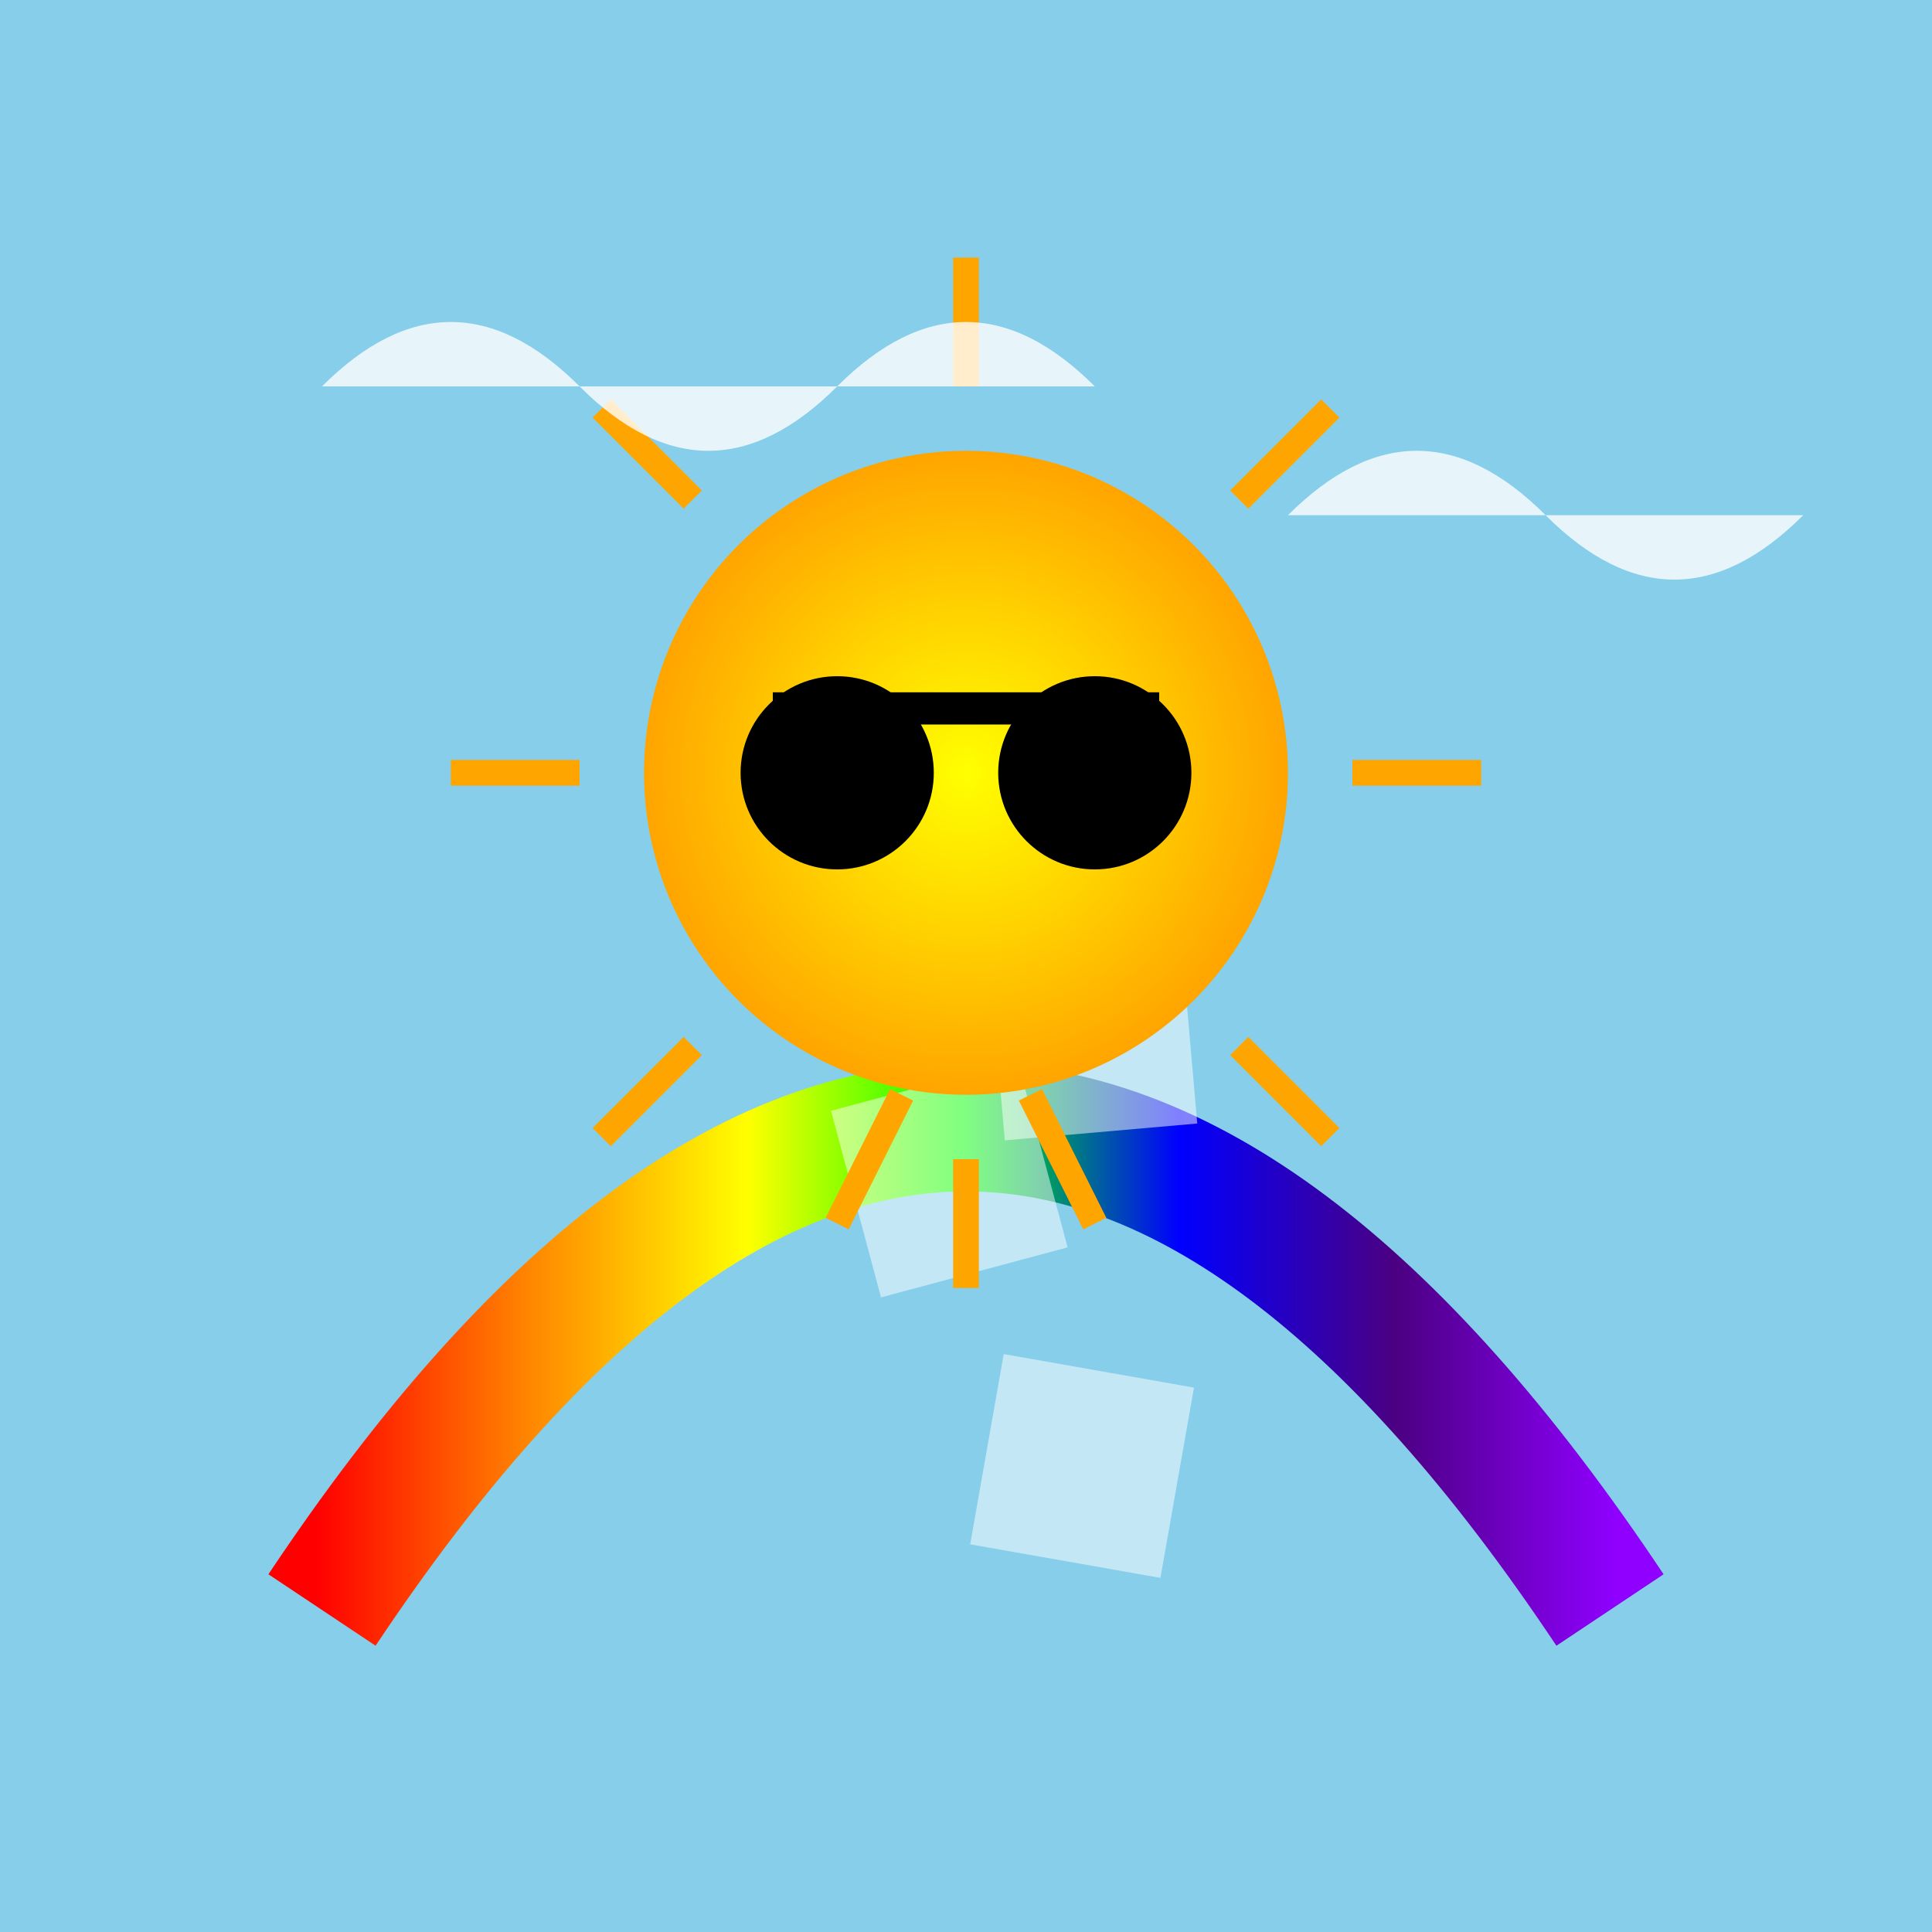 <svg viewBox="0 0 300 300" xmlns="http://www.w3.org/2000/svg">
  <defs>
    <radialGradient id="sunGlow" cx="50%" cy="50%" r="50%">
      <stop offset="0%" style="stop-color:yellow"/>
      <stop offset="100%" style="stop-color:orange"/>
    </radialGradient>
    <linearGradient id="rainbow" x1="0%" y1="0%" x2="100%" y2="0%">
      <stop offset="0%" style="stop-color:#ff0000"/>
      <stop offset="16.6%" style="stop-color:#ff8800"/>
      <stop offset="33.2%" style="stop-color:#ffff00"/>
      <stop offset="49.8%" style="stop-color:#00ff00"/>
      <stop offset="66.4%" style="stop-color:#0000ff"/>
      <stop offset="83%" style="stop-color:#4b0082"/>
      <stop offset="100%" style="stop-color:#8f00ff"/>
    </linearGradient>
  </defs>

  <!-- Background -->
  <rect x="0" y="0" width="300" height="300" fill="#87CEEB"/>

  <!-- Rainbow Hopscotch -->
  <path d="M50,250 Q150,100 250,250" stroke="url(#rainbow)" stroke-width="20" fill="none"/>

  <!-- Hopscotch squares -->
  <rect x="80" y="200" width="30" height="30" fill="white" opacity="0.5" transform="rotate(-15)"/>
  <rect x="140" y="160" width="30" height="30" fill="white" opacity="0.5" transform="rotate(-5)"/>
  <rect x="190" y="180" width="30" height="30" fill="white" opacity="0.5" transform="rotate(10)"/>

  <!-- Sun Body -->
  <circle cx="150" cy="120" r="50" fill="url(#sunGlow)">
    <animate attributeName="r" values="50;52;50" dur="2s" repeatCount="indefinite"/>
  </circle>

  <!-- Sun Rays -->
  <g transform="translate(150,120)">
    <g transform="rotate(0)">
      <line x1="60" y1="0" x2="80" y2="0" stroke="orange" stroke-width="4">
        <animate attributeName="x2" values="80;85;80" dur="1s" repeatCount="indefinite"/>
      </line>
    </g>
    <g transform="rotate(45)"><line x1="60" y1="0" x2="80" y2="0" stroke="orange" stroke-width="4"/></g>
    <g transform="rotate(90)"><line x1="60" y1="0" x2="80" y2="0" stroke="orange" stroke-width="4"/></g>
    <g transform="rotate(135)"><line x1="60" y1="0" x2="80" y2="0" stroke="orange" stroke-width="4"/></g>
    <g transform="rotate(180)"><line x1="60" y1="0" x2="80" y2="0" stroke="orange" stroke-width="4"/></g>
    <g transform="rotate(225)"><line x1="60" y1="0" x2="80" y2="0" stroke="orange" stroke-width="4"/></g>
    <g transform="rotate(270)"><line x1="60" y1="0" x2="80" y2="0" stroke="orange" stroke-width="4"/></g>
    <g transform="rotate(315)"><line x1="60" y1="0" x2="80" y2="0" stroke="orange" stroke-width="4"/></g>
  </g>

  <!-- Sunglasses -->
  <path d="M120,110 h60" stroke="black" stroke-width="5"/>
  <circle cx="130" cy="120" r="15" fill="black"/>
  <circle cx="170" cy="120" r="15" fill="black"/>
  
  <!-- Legs -->
  <line x1="140" y1="170" x2="130" y2="190" stroke="orange" stroke-width="4">
    <animate attributeName="x2" values="130;135;130" dur="0.5s" repeatCount="indefinite"/>
  </line>
  <line x1="160" y1="170" x2="170" y2="190" stroke="orange" stroke-width="4">
    <animate attributeName="x2" values="170;165;170" dur="0.5s" repeatCount="indefinite"/>
  </line>

  <!-- Clouds -->
  <path d="M50,60 q20,-20 40,0 t40,0 t40,0" fill="white" opacity="0.8"/>
  <path d="M200,80 q20,-20 40,0 t40,0" fill="white" opacity="0.8"/>
</svg>